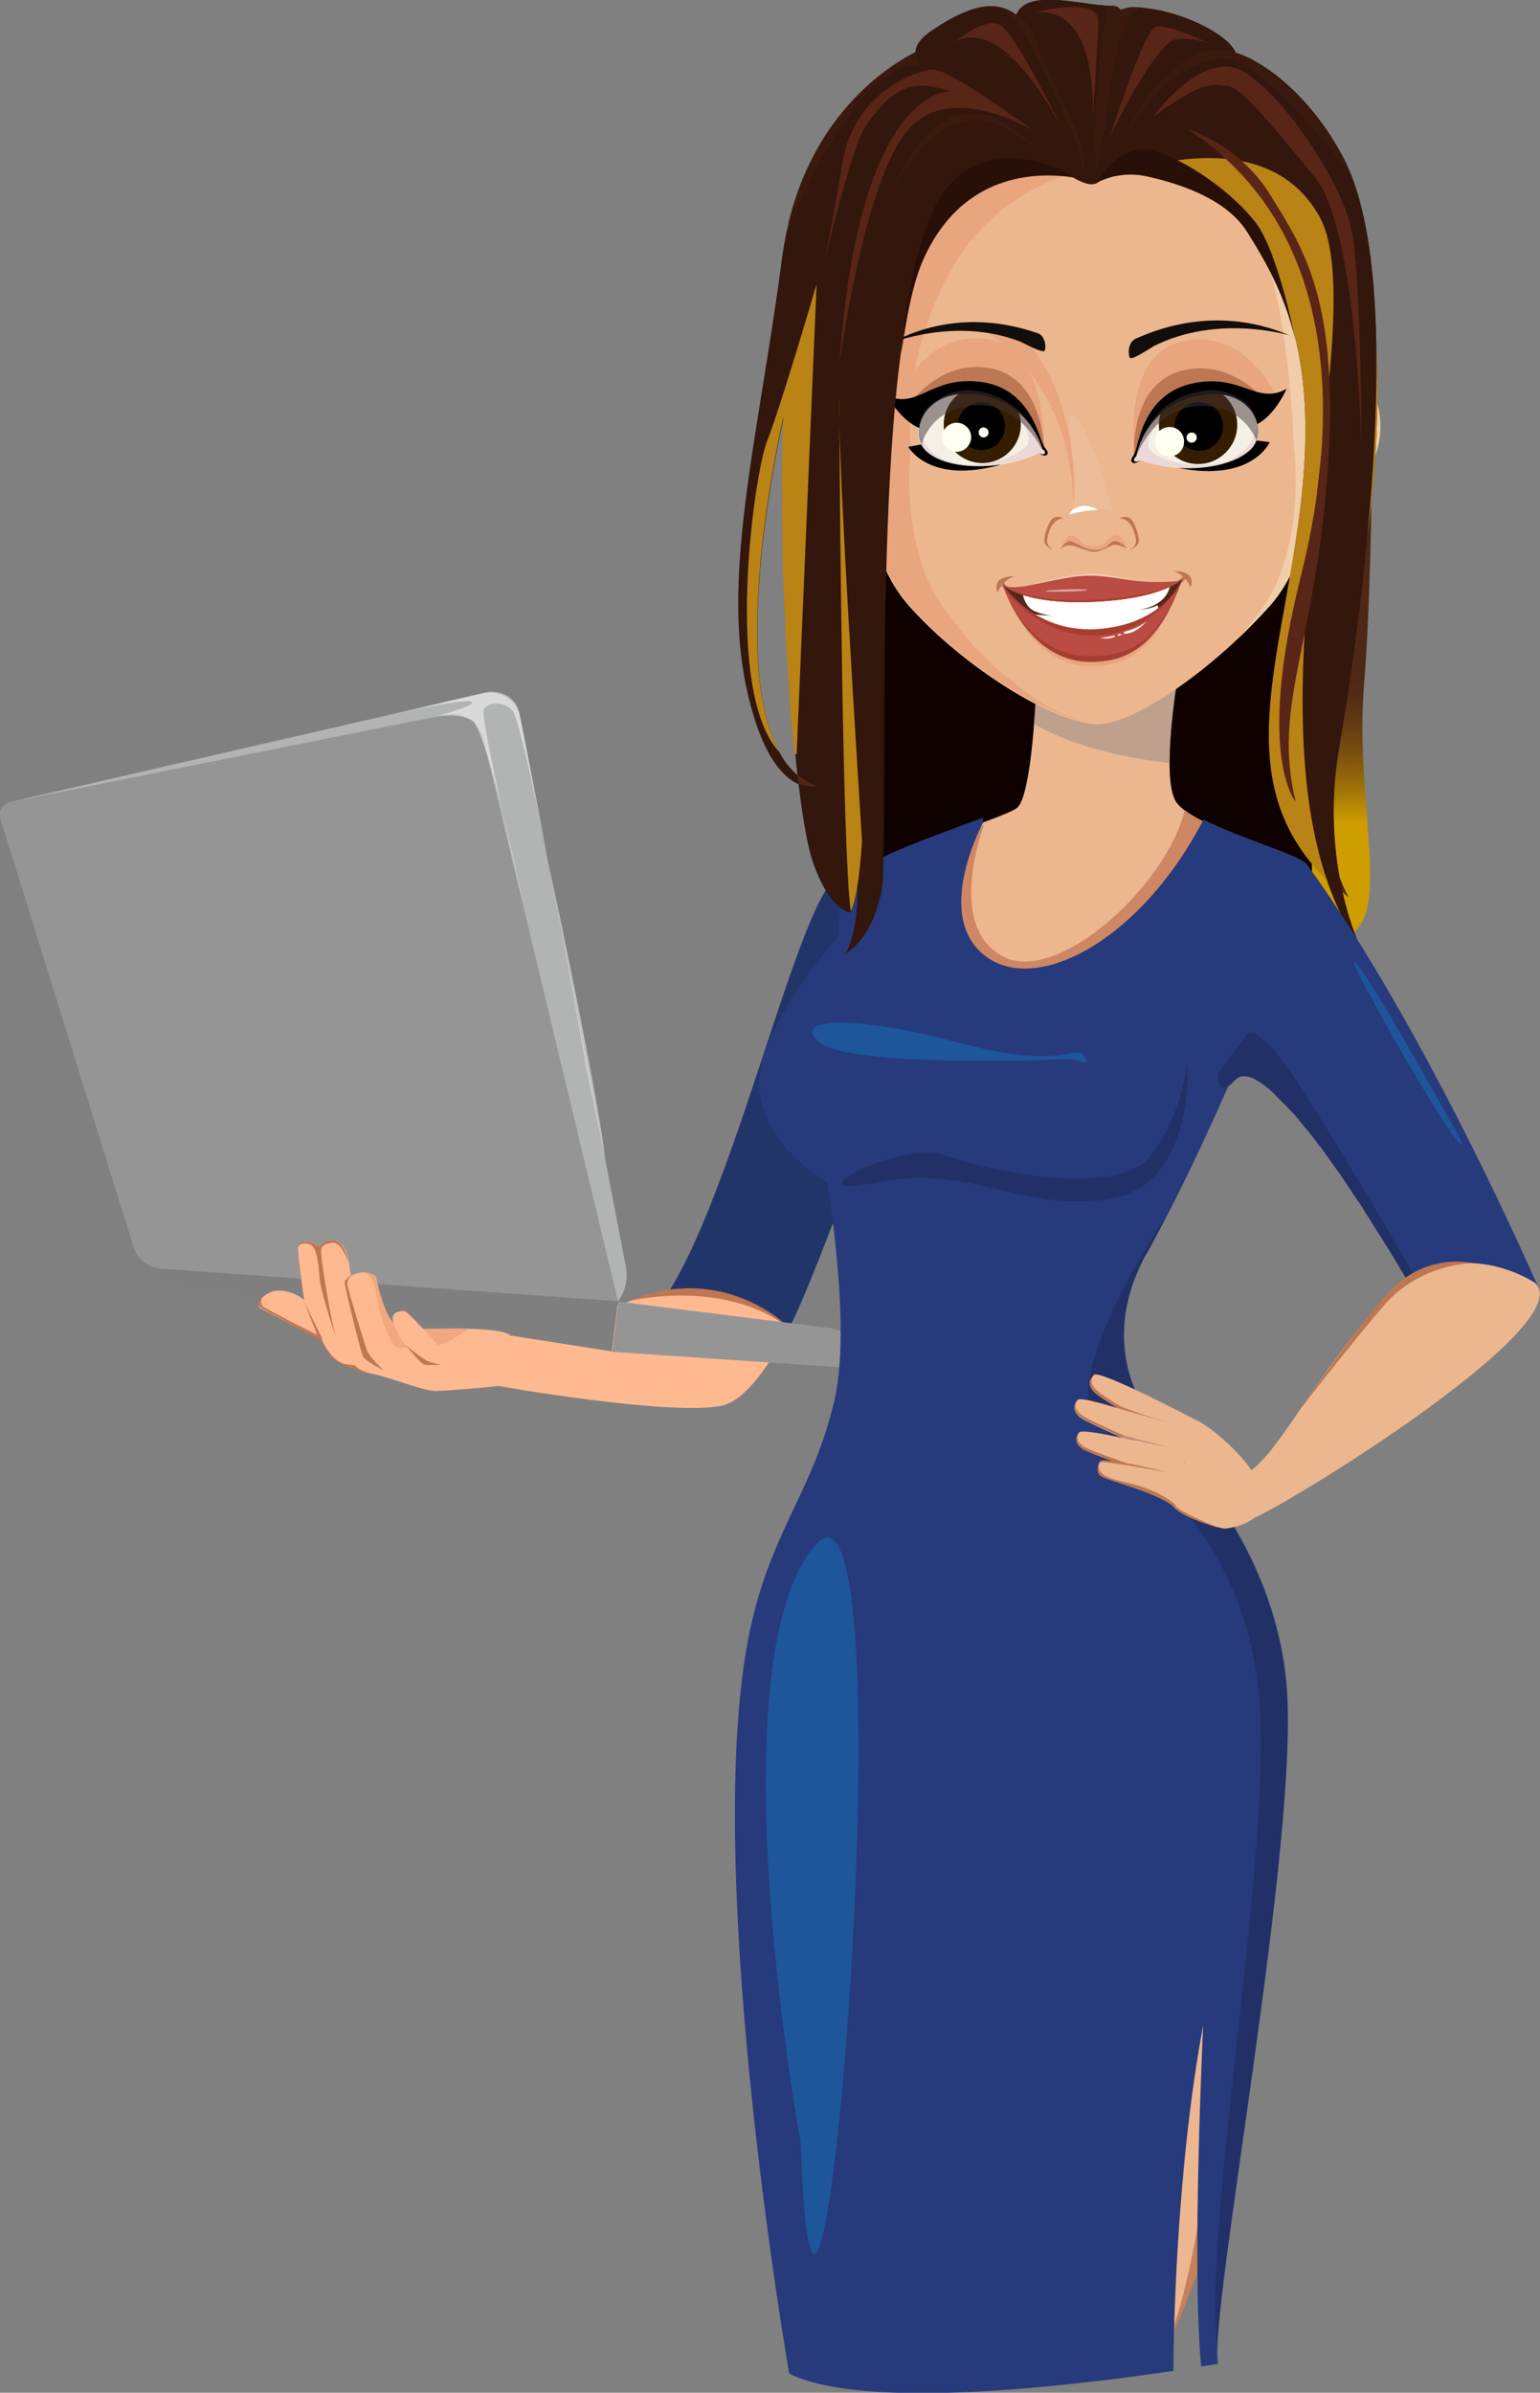 <?xml version="1.0" encoding="UTF-8"?> <!-- Generator: Adobe Illustrator 24.2.1, SVG Export Plug-In . SVG Version: 6.00 Build 0) --> <svg xmlns="http://www.w3.org/2000/svg" xmlns:xlink="http://www.w3.org/1999/xlink" version="1.1" id="Ñëîé_1" x="0px" y="0px" viewBox="0 0 393.2 610.5" style="enable-background:new 0 0 393.2 610.5;" xml:space="preserve"><rect x="0" y="0" width="393.2" height="610.5" fill="#808080" stroke="none"/> <style type="text/css"> .st0{fill:#22356B;} .st1{fill:#FFB991;} .st2{fill:#BF7752;} .st3{fill:#7F7F7F;} .st4{fill:#959595;} .st5{fill:#B2B3B3;} .st6{opacity:0.5;fill:#FFFFFF;} .st7{fill:#F3A77E;} .st8{fill:#D48761;} .st9{fill:#F1F1F1;} .st10{fill:#0E0100;} .st11{fill:#E9A57E;} .st12{fill:#CE8763;} .st13{fill:#ECB78F;} .st14{fill:#C7805B;} .st15{opacity:0.5;fill:#918A8A;} .st16{fill:#F1CEAB;} .st17{fill:#BD7752;} .st18{fill:#54271D;} .st19{fill:#FFFFFF;} .st20{opacity:0.5;fill:#F0E2DB;} .st21{fill:#BA4C43;} .st22{fill:#C36E4A;} .st23{fill:#A63E30;} .st24{opacity:0.14;fill:#F0E2DB;} .st25{fill:#F5F0E5;} .st26{fill:#E9D9D9;} .st27{fill:#361D00;} .st28{opacity:0.5;fill:#423436;} .st29{fill:#FFFFF1;} .st30{fill:#120E0C;} .st31{fill:#33110F;} .st32{fill:#273A7C;} .st33{fill:#1D569A;} .st34{fill:#213067;} .st35{fill:url(#SVGID_1_);} .st36{fill:#4E2716;} .st37{fill:#33160C;} .st38{fill:#3A1A0F;} .st39{fill:#281009;} .st40{fill:#BA8315;} .st41{fill:#592517;} .st42{fill:#C18E7F;} </style> <g> <path class="st0" d="M171,329.2c18-29.2,34.1-104.9,43.9-105.8c23-2.1,5.9,66.9,5.9,66.9s-13.6,37.6-19.3,48.6h-0.7 C192.9,330.3,177.1,328.1,171,329.2z"></path> <g> <path class="st1" d="M184.5,358.6c-12.8,2.9-57.4-5-57.4-5l3.1-13c0,0,21.6-5,34.9-10.2l1.5-0.4l0.8,0.2c3.8-1.5,1.4,0.4,2.6-0.7 c0.1-0.1-0.1,0.1,0,0c6.1-1.2,20.8,1.1,31.4,9.3l0,0C196.6,348.2,190.4,357.2,184.5,358.6z"></path> <path class="st2" d="M201.5,338.8c0,0-16.4-17.1-41.1-6.8C160.4,332,184.5,325.9,201.5,338.8z"></path> <g> <g> <g> <path class="st3" d="M40.2,322.2l-0.1,0.8c-0.2,2,1.1,3.8,3.1,4.1l113,17.7l1.6-12.8L40.2,322.2z"></path> <path class="st4" d="M216.9,344.8l-0.5,4.2l-60.1-4.1l1.6-12.8l54.4,6.8C215.2,339.2,217.3,341.8,216.9,344.8z"></path> <path class="st5" d="M2.7,204.6l120.6-27.7c4.4-1,8.7,1.8,9.5,6.2l27,140.1c0.6,3.1-0.1,6.3-2,8.8l0,0L2.7,204.6z"></path> <path class="st4" d="M41.1,323.7l116.7,8.3l-34.5-143.8c-1-4.1-5.1-6.7-9.2-5.9L2.7,204.6c-2,0.4-3.2,2.4-2.6,4.3l34,109.3 C35.1,321.3,37.9,323.5,41.1,323.7z"></path> <path class="st6" d="M139.9,219.8c-0.1-0.3,6.7,34.6,9.6,51.4c0,0.3,5.1,24.8,5,24.5C153.3,283,142.7,232.2,139.9,219.8z"></path> <path class="st6" d="M108.8,183.5c0,0,14-3.7,11.5-4.5c-2.4-0.8-20.4,3.3-20.4,3.3l24.4-5.7c0,0,7-1.1,8.4,5.7 c1.4,6.7,8.4,43.2,8.4,43.2s-8-42.1-10.4-44.4c-2.4-2.3-6.2-1.9-7.2,0c-1,1.9,10.2,50,10.2,50s-9.2-45-13.2-47.3 C115.6,181.1,108.8,183.5,108.8,183.5z"></path> </g> <path class="st1" d="M83.7,342.8c0,0-14.3-7.4-17.6-9.2c0,0-0.5-1.4,1.3-2.9c1.8-1.5,4.3-2,7.9-0.5c3.6,1.5,6.9,6.7,6.9,6.7 L83.7,342.8z"></path> <path class="st1" d="M130.2,340.5c-6.3-2.9-25.2-0.3-28.7-2.1c-3.6-1.9-5.5-12.7-5.5-12.7c-3.2-2.3-6.4-0.1-6.4-0.1 s-0.6-5-1.3-6.5c-2.3-5-6.8-1.1-6.8-1.1c-0.8-0.9-5.7-2.6-5.4,1c0.3,3.6,1.5,12.6,1.9,14.7c0.4,2.1,5.1,11.1,7.4,13 c2.3,1.9,5.5,2.5,5.5,2.5c0.6,1,4.1,1.3,4.1,1.3c6.5,1.5,13.2,4.5,16.5,4.4c2.9-0.1,10.9-0.7,15.8-1.3 C128.3,350.9,129.6,346.7,130.2,340.5z"></path> <path class="st7" d="M95.2,325.2c-0.7-0.3-1.4-0.5-2-0.5c0.2,0.1,2.4,1.1,2.8,5.1c0.4,4.3,3.5,13.6,5.4,13.9 c1.9,0.3,9.6,0.5,13.9-1.8c0.9-0.5,3-2.1,4.7-2.9c-7.6-0.2-16.3,0.5-18.5-0.6c-3.6-1.9-5.5-12.7-5.5-12.7 C95.8,325.5,95.5,325.4,95.2,325.2C95.3,325.3,95.2,325.3,95.2,325.2z"></path> <path class="st1" d="M103.3,334.5c0,0-4.3-0.3-2.7,3.3c1.6,3.6,2.6,5.6,4.1,6.4c1.5,0.7,8.6,0.8,8.6,0.8 S105.1,335.4,103.3,334.5z"></path> <path class="st2" d="M103.7,343.3c0,0,3.7,4.7,4.7,4.9c1,0.2,4.4,0,4.4,0s-3.1-0.4-4.5-1.4C106.9,345.9,103.7,343.3,103.7,343.3 z"></path> <path class="st2" d="M90.2,325.2c0,0-1.8,0.9-1.5,2.7c0.3,1.7,4.5,15.4,5.1,16.9c0.6,1.5,4.1,4.8,4.1,4.8s-4.5-2.2-5.2-3.5 c-0.7-1.3-4.7-17.9-4.7-18.9C88,326.2,90.2,325.2,90.2,325.2z"></path> <g> <path class="st8" d="M75.9,318.8c0,0.1,0,0.1,0,0.2c0.2,2.7,1,8.9,1.6,12.5C77.6,331.6,76,319.9,75.9,318.8z"></path> <path class="st8" d="M85.9,341.7c0.2,0.6,0.4,1.2,0.5,1.6C86.4,343.3,86.2,342.6,85.9,341.7z"></path> <path class="st8" d="M96.6,350.9c0.1,0,0.1,0,0.2,0c0,0,0,0,0,0S96.7,350.9,96.6,350.9z"></path> <path class="st2" d="M91.6,349.2c-1.5-1-0.1-0.8-3.1-1.1c-3-0.3-5.7-4.5-6.2-6.2c-0.1-0.2-0.1-0.4-0.2-0.5 c-0.1,0.2-0.2,0.4-0.3,0.6c1.2,2.1,2.5,3.9,3.4,4.7c2.3,1.9,5.5,2.5,5.5,2.5c0.6,0.9,3.4,1.2,4,1.3 C93.6,350.1,92.3,349.7,91.6,349.2z"></path> <path class="st2" d="M81.4,318c-0.7-0.8-4.8-2.3-5.4,0.2c0.3-0.7,1.5-1.3,3.1-0.7c1.8,0.6,2.2,4.8,2.5,8.7 c0.3,3.1,3.1,11.9,4.3,15.5c-1.7-5.9-3.9-20.5-3.9-21.8c0-1.5-0.2-2.2,2.5-2.8c2.8-0.6,4.4,5,4.4,5c0,0,0,0,0-0.1 c-0.2-1.2-0.5-2.3-0.8-2.9C85.9,314,81.4,318,81.4,318z"></path> </g> <path class="st2" d="M66.9,331.2c0,0-0.6,1.3,0.2,2.1c0.9,0.8,13.9,7.3,13.9,7.3l-3.4-8.6l4.6,9.4l-0.3,0.6 c0,0-15.7-8.4-15.7-8.6C66,333.3,65.9,332.1,66.9,331.2z"></path> </g> </g> <polygon class="st9" points="167.2,329.1 167.2,329.1 167.2,329.1 "></polygon> </g> <g> <g> <path class="st10" d="M221.6,239c0,0-18.7-117.7,7.9-133c26.6-15.3,107.6,1.1,110.1,21.2c2.5,20.1-10.8,63.4,0.8,112.4 C352.1,288.5,221.6,239,221.6,239z"></path> <g> <g> <path class="st11" d="M223.8,101.9c0,0-1.7-14.3-12.8-9c-11.1,5.2-9.9,28.7,5.4,32.7C230.2,129.1,223.8,101.9,223.8,101.9z"></path> <path class="st12" d="M210.9,96.2c2.8-3,9.7-1.2,10,9.9c0.3,11.1-7.2,14.3-9.1,12.5c-1.8-1.8,1.2-11.2,3.7-11.2 c2.5,0,0.8-12.9-5.5-5.8C204.7,107.5,207.8,99.6,210.9,96.2z"></path> </g> <path class="st13" d="M283.8,385.5c0,0-2.1,0.7-5.3,2.7c-12.1,7.4-40.5,32.5-37.5,104.5c3.8,91.3,34.4,115.4,48.6,112.6 c14.3-2.8,40.7-87.9,32.2-164.9C313.3,363.4,283.8,385.5,283.8,385.5z"></path> <path class="st14" d="M278.4,607.4c-19.7-10.4-24.3-59.1-24.3-59.1s-6.7-47.2-10.1-21.3C251,579.5,265.7,600.8,278.4,607.4z"></path> <path class="st14" d="M318,529.5c-3.9,0.2-8,6.5-8,6.5s-4.1,47.3-13.3,64.7C304.2,587.6,312.6,561,318,529.5z"></path> <path class="st13" d="M264.4,178.9c0,0-1.1,24.2-4.7,27.2c-3.6,3-40.2,13.3-42.6,19.2c-2.4,5.8-1,14.5-1,14.5 s-24.7,27.3-21.1,40.8c3.6,13.5,16.6,21.2,16.6,21.2s7.5,38.2,2.9,49c0,0,9.4,14.7,71.5,4.5c0,0-6.3-16.7,7.5-38.2 c13.8-21.5,42-93.8,38.5-97c-3.5-3.2-28.2-9.3-31.9-15.8c-3.6-6.5,0.5-30.9,0.5-30.9L264.4,178.9z"></path> <path class="st12" d="M302.5,206.7c-4.8,19.5-32.5,44.5-46.3,37.4c-15-7.7-4.9-33.7-4.9-33.7l-12.1,7.8c0,0-10.5,27.8-10.7,29.3 c-0.2,1.5,10.1,16.5,10.7,16.1c0.6-0.4,44.4-9.8,46.7-12.8c1.8-2.3,22.9-26,32.3-36.7C312.3,212,306,209.4,302.5,206.7z"></path> <path class="st15" d="M298.6,194.7c0-9.4,2-21.4,2-21.4l-36.2,5.6c0,0-0.1,2.4-0.4,5.8C271,188.8,281.8,192.7,298.6,194.7z"></path> <path class="st13" d="M334.4,112.7c0,0-1.6-44-12.8-56.6c-9.7-10.8-36.4-15-43.5-13.1c-7.1-1.9-34.1-3.9-43.8,6.9 c-11.3,12.6-12.5,62.7-12.5,62.7s-3.9,25.9,10.2,41.9c14.1,15.9,37.5,30.3,48.2,30.3c9.6,0,30-14.4,44.1-30.3 C338.3,138.6,334.4,112.7,334.4,112.7z"></path> <path class="st16" d="M334.4,112.7c0,0-1.6-44-12.8-56.6c-3-3.4-7.7-5.1-13-5.8c4.4,1.9,8.2,4.4,10.6,7.4 c9.8,12.6,11.2,56.6,11.2,56.6s3.4,26-8.9,42c-1.7,2.3-3.5,4.5-5.4,6.6c2.8-2.7,5.5-5.5,8.1-8.3 C338.3,138.6,334.4,112.7,334.4,112.7z"></path> <path class="st11" d="M264.2,178.2c-0.2-0.2-0.5-0.3-0.7-0.5c0,0-0.1-0.1-0.1-0.1c-0.2-0.1-0.4-0.3-0.6-0.4c0,0-0.1-0.1-0.1-0.1 c-0.2-0.1-0.4-0.3-0.6-0.4c0,0-0.1-0.1-0.1-0.1c-0.2-0.1-0.4-0.3-0.6-0.5c0,0-0.1,0-0.1-0.1c-0.7-0.5-1.5-1.1-2.2-1.7 c0,0-0.1,0-0.1-0.1c-0.2-0.2-0.4-0.3-0.6-0.5c-0.1,0-0.1-0.1-0.2-0.1c-0.2-0.2-0.4-0.3-0.6-0.5c-0.1,0-0.1-0.1-0.2-0.1 c-0.2-0.2-0.4-0.3-0.6-0.5c-0.1,0-0.1-0.1-0.2-0.1c-0.2-0.2-0.4-0.3-0.6-0.5c0,0-0.1-0.1-0.1-0.1c-0.5-0.4-1-0.8-1.5-1.3 c0,0,0,0-0.1,0c-0.2-0.2-0.4-0.4-0.6-0.6c-0.1-0.1-0.1-0.1-0.2-0.2c-0.2-0.2-0.4-0.3-0.5-0.5c-0.1-0.1-0.1-0.1-0.2-0.2 c-0.2-0.2-0.3-0.3-0.5-0.5c-0.1-0.1-0.1-0.1-0.2-0.2c-0.2-0.2-0.3-0.3-0.5-0.5c-0.1-0.1-0.1-0.1-0.2-0.2 c-0.2-0.2-0.4-0.4-0.6-0.6c0,0-0.1-0.1-0.1-0.1c-0.5-0.5-0.9-0.9-1.4-1.4c-0.1-0.1-0.1-0.1-0.2-0.2c-0.2-0.2-0.3-0.3-0.5-0.5 c-0.1-0.1-0.1-0.2-0.2-0.2c-0.1-0.2-0.3-0.3-0.4-0.5c-0.1-0.1-0.2-0.2-0.2-0.3c-0.1-0.2-0.3-0.3-0.4-0.5 c-0.1-0.1-0.2-0.2-0.2-0.3c-0.1-0.2-0.3-0.3-0.4-0.5c-0.1-0.1-0.1-0.2-0.2-0.2c-0.2-0.2-0.4-0.4-0.5-0.6c0,0-0.1-0.1-0.1-0.1 c-0.2-0.2-0.4-0.5-0.6-0.7c-0.1-0.1-0.1-0.1-0.2-0.2c-0.2-0.2-0.3-0.4-0.5-0.6c-0.1-0.1-0.1-0.2-0.2-0.3 c-0.1-0.2-0.3-0.3-0.4-0.5c-0.1-0.1-0.2-0.2-0.2-0.3c-0.1-0.2-0.3-0.3-0.4-0.5c-0.1-0.1-0.2-0.2-0.2-0.3 c-0.1-0.2-0.3-0.3-0.4-0.5c-0.1-0.1-0.2-0.2-0.2-0.3c-0.1-0.2-0.3-0.3-0.4-0.5c-0.1-0.1-0.1-0.2-0.2-0.2 c-0.2-0.3-0.4-0.5-0.6-0.8c-12.3-16-8.9-42-8.9-42s-3.2-22.2,11.1-46.4c11.5-19.6,32.4-24.6,36.5-24.6c-3.5-0.4-11.8-9.5-21.7-5 c-8.7-1.9-20.2,3.7-25,9.1c-11.3,12.6-11.6,65.3-11.6,65.3s-3.9,25.9,10.2,41.9c14.1,15.9,37.5,30.3,48.2,30.3 c0.2,0,0.4,0,0.7,0C275.9,184.6,270.1,182.1,264.2,178.2z"></path> <g> <path class="st11" d="M300.1,148.6c0,0,1.5-1,1.7-1.7c0.2-0.6,0.7-0.8,1.2,0c0.5,0.8-2.3,2.9-2.3,2.9L300.1,148.6z"></path> <path class="st17" d="M301.3,148c0,0,0.5-0.4,0.6-0.8c0.1-0.4,0.5-0.5,0.8,0c0.3,0.5-1.6,2-1.6,2L301.3,148z"></path> <path class="st11" d="M258.2,150.2c0,0-1.5-1-1.7-1.7c-0.2-0.6-0.7-0.8-1.2,0c-0.5,0.8,2.3,2.9,2.3,2.9L258.2,150.2z"></path> <path class="st17" d="M257.1,149.7c0,0-0.5-0.4-0.6-0.8c-0.1-0.4-0.5-0.5-0.8,0c-0.3,0.5,1.6,2,1.6,2L257.1,149.7z"></path> <path class="st18" d="M256,149.1c0,0,2.9,4,5.1,7c2.2,3.1,12.7,5.2,14.6,5.2c1.8,0.1,20.3-4.2,23-7.7c2.6-3.6,3.2-5.9,3.2-5.9 s-8,4.3-18.6,5C263.2,154,256,149.1,256,149.1z"></path> <path class="st19" d="M261.2,151.8c0,0,0.5,3.2,3.1,4.2c2.6,1.1,4.9,1.1,4.9,1.1s-4-0.1-5.1-0.4c0,0-0.3,0.7,0,1.4 c0.3,0.7,6.2,3.7,14.9,3.4c8.7-0.3,13.9-2.1,16.7-5.6c0,0,0.2-1.6-0.3-1.4c-0.5,0.2-1.7,0.9-4.8,1.1c0,0,6.7-0.5,8.1-5.9 C298.7,149.7,281.4,153.4,261.2,151.8z"></path> <path class="st20" d="M256,149.1c0,0,4.4,5.1,22.3,4.5c18.7-0.7,23.5-5.8,23.5-5.8s0.4,0.7-6.6,0.7c-7,0-10.7-2.3-17.2-2.1 C270.4,146.5,258.6,151.5,256,149.1z"></path> <path class="st21" d="M256,149.1c0,0,4.4,5.1,22.3,4.5c18.7-0.7,23.5-5.8,23.5-5.8s0.4,0.7-6.6,0.7c-7,0-11.2-1.7-17.6-1.6 C269.9,147,258.6,151.5,256,149.1z"></path> <g> <polygon class="st22" points="301.9,147.7 301.9,147.7 301.9,147.7 "></polygon> <path class="st23" d="M278.3,153.1c-12.2,0.4-18.4-1.6-21.2-3.1c2.2,1.4,8.1,4,21.2,3.6c13.7-0.5,19.9-3.4,22.3-4.9 C297.7,150.2,291.2,152.6,278.3,153.1z"></path> <path class="st22" d="M256.1,149.1C256,149.1,256,149.1,256.1,149.1C256,149.1,256,149.1,256.1,149.1 C256,149.1,256,149.1,256.1,149.1z"></path> </g> <path class="st11" d="M256,149.1c0,0,5.9,20.9,22.5,20.9c9.8,0,17.5-4.7,23.4-22.3c0,0-4.3,11.7-20.6,13.4 C264.4,163,256,149.1,256,149.1z"></path> <path class="st23" d="M256,149.1c0,0,5.9,19.8,22.5,19.8c9.8,0,17.5-4.5,23.4-21.2c0,0-4.3,11.1-20.6,12.8 C264.4,162.2,256,149.1,256,149.1z"></path> <path class="st21" d="M256.2,149.6c0,0,5.6,17.8,22.2,17.8c9.8,0,17.3-3.4,23.1-19c0,0-3.9,10.4-20.2,12 C264.4,162.1,256.2,149.6,256.2,149.6z"></path> <g> <path class="st22" d="M301.9,147.8C301.9,147.7,301.9,147.7,301.9,147.8C301.9,147.7,301.9,147.7,301.9,147.8z"></path> <path class="st23" d="M280.8,162.1c11.9-0.9,18.7-9.7,20.3-12.5c0.3-0.6,0.5-1.2,0.8-1.8c-0.3,0.7-4.8,11.1-20.6,12.7 c-16.9,1.7-25.3-11.4-25.3-11.4s0.1,0.4,0.4,1.1C257.8,152.2,266.8,163.2,280.8,162.1z"></path> </g> <path class="st6" d="M266.9,150.8c0-0.3,9.9-0.7,10.7-0.3C278.4,150.9,266.9,151.2,266.9,150.8z"></path> </g> <g> <path class="st17" d="M288.3,140.3c0,0,2.1-0.7,1.7-2.9c-0.4-2.2-1.6-5.2-4.2-5.1c0,0,1.3-0.9,2.7-0.1c1.3,0.8,2.6,5.3,2.2,6.3 C290.2,139.4,289.4,140.1,288.3,140.3z"></path> <path class="st17" d="M269.1,140.3c0,0-2.1-0.7-1.7-2.9c0.4-2.2,1.6-5.2,4.2-5.1c0,0-1.3-0.9-2.7-0.1c-1.3,0.8-2.6,5.3-2.2,6.3 C267.2,139.4,268,140.1,269.1,140.3z"></path> <path class="st11" d="M287.6,139.9c0,0-0.8-3.6-2.8-3.3c-2,0.3-2.2,2.8-5.5,2.8c-3.2,0-3.9-2.5-5.5-2.8 c-1.6-0.3-3.1,3.5-3.1,3.5s1.8-1.9,3.3-1.3c1.5,0.7,3.9,2.2,6.2,1.9c2.2-0.3,2.8-2.4,4.3-2C286.2,139,287.6,139.9,287.6,139.9z "></path> <path class="st17" d="M270.8,140.1c0,0,1.2-2.4,2.8-1.9c1.6,0.5,3.8,2.4,6.6,2.1c2.8-0.3,3.3-2.5,4.7-2.2 c1.4,0.2,2.7,1.7,2.7,1.8c0,0-2.3-1.1-3.2-0.9c-0.9,0.2-3.3,1.7-4.8,1.8c-1.5,0-4.3-1.1-5-1.4 C273.9,139.2,272.2,138.7,270.8,140.1z"></path> <path class="st24" d="M272.9,131.3c0,0,3-2.4,11.2-0.9c0,0-2.3-8-4.2-13.8c-1.8-5.6-8.6-18.4-6.4-3.3 C274.9,122.5,274.9,129.5,272.9,131.3z"></path> <path class="st11" d="M274,129.5c0,0,3.2-28.1-14.7-45.8l-9.6-0.4C249.7,83.3,274,95.7,274,129.5z"></path> </g> <g> <g> <path class="st11" d="M289.6,116.3c-0.1-2.3-2.9-26.3,12.7-29.3c16.4-3.2,24,14.8,24,14.8L289.6,116.3z"></path> <path class="st17" d="M289.6,116.3c-0.1-1.6-0.8-18.3,12.1-21.7c12.9-3.4,21.8,8.1,21.8,8.1L289.6,116.3z"></path> <path class="st25" d="M290.1,116.5c0,0,2.3-14.7,17.3-16.8c11.9-1.6,16.7,9.9,12,14.8c-4.7,5-17.7,6.7-28.3,2.9 c0,0-1,0.6-1.5,0.3C289.5,117.5,289.5,116.8,290.1,116.5z"></path> <path class="st26" d="M321.1,108.3c-2.8,15.4-25.6,10.2-27.6,6.2c-2-4.1,6.5-11.6,6.5-11.6s-0.6,0.1-1.5,0.2 c-7.1,5-8.4,13.4-8.4,13.4c-0.6,0.3-0.6,1-0.4,1.2c0.4,0.3,1.5-0.3,1.5-0.3c10.6,3.8,23.6,2.1,28.3-2.9 C321,112.9,321.5,110.6,321.1,108.3z"></path> <path class="st27" d="M315.9,108.4c0,5.5-4.5,10-10,10c-5.5,0-10-4.5-10-10c0-5.5,4.5-10,10-10 C311.4,98.4,315.9,102.9,315.9,108.4z"></path> <path d="M312.3,108.8c0,3.4-2.8,6.2-6.2,6.2c-3.4,0-6.2-2.8-6.2-6.2c0-3.4,2.8-6.2,6.2-6.2 C309.6,102.6,312.3,105.4,312.3,108.8z"></path> <path d="M320.8,112.4c-0.3,0.8-0.7,1.5-1.3,2.1c-3.3,3.5-10.8,5.4-18.6,4.9c18.9,3.7,23.3-6.6,23.3-6.6L320.8,112.4z"></path> <path d="M304.6,97.8c-11.4,2.4-13.5,13-14.5,16.7c-0.6,2.2-1.7,2.6-1.1,3.4c0.6,0.8,2.2-0.5,2.2-0.5s-1,0.6-1.5,0.3 c-0.2-0.2-0.3-0.8,0.4-1.2c0,0,2.2-13.7,17.3-15.8c7.9-1.1,12.6,3.1,13.6,7.5c4.6-2.3,7.5-9,7.5-9 C320.9,103.5,316.9,95.2,304.6,97.8z"></path> <path class="st28" d="M306.2,103.6c11.3-0.4,14.4,8.4,14.6,8.8c1-2.8,0.3-6.3-2-9c-2.7-2.4-6.5-4.2-10.6-3.8 c-0.2,0-0.5,0-0.8,0.1c-0.9,0.1-1.8,0.3-2.7,0.5c-4.2,1.1-7.3,3.3-9.4,5.7c-0.4,0.5-0.8,1-1.2,1.5c-0.7,1-1.3,2-1.8,2.9 c-1,1.9-1.6,3.7-1.9,4.8c-0.1,0.4-0.2,0.8-0.2,1c0,0.2-0.1,0.4-0.1,0.4S294.6,104,306.2,103.6z"></path> <g> <path class="st29" d="M305.5,111.3c0.2,0.7-0.2,1.4-0.9,1.6c-0.7,0.2-1.4-0.2-1.6-0.9c-0.2-0.7,0.2-1.4,0.9-1.6 C304.6,110.2,305.4,110.6,305.5,111.3z"></path> <path class="st29" d="M302.2,111.7c0.5,2-0.6,4.1-2.6,4.6c-2,0.5-4.1-0.6-4.6-2.6c-0.5-2,0.6-4.1,2.6-4.6 C299.6,108.5,301.7,109.7,302.2,111.7z"></path> </g> </g> <g> <path class="st11" d="M266.6,114.5c-0.1-2.3,0.5-26.5-15.3-28.1c-16.6-1.7-22.5,16.8-22.5,16.8L266.6,114.5z"></path> <path class="st17" d="M266.6,114.5c-0.1-1.6-0.8-18.3-14-20.6c-13.2-2.2-21,10-21,10L266.6,114.5z"></path> <path class="st25" d="M266.1,114.7c0,0-3.6-14.5-18.8-15.2c-12-0.6-15.8,11.3-10.7,15.9c5.1,4.5,18.2,5.1,28.4,0.3 c0,0,1.1,0.5,1.5,0.2C266.8,115.7,266.8,115,266.1,114.7z"></path> <path class="st26" d="M234.5,109.4c4.2,15.1,26.4,7.9,28,3.7c1.6-4.3-7.5-11-7.5-11s0.6,0,1.5,0c7.5,4.4,9.6,12.6,9.6,12.6 c0.7,0.3,0.7,0.9,0.5,1.1c-0.4,0.4-1.5-0.2-1.5-0.2c-10.2,4.8-23.3,4.2-28.4-0.3C235.1,113.9,234.4,111.7,234.5,109.4z"></path> <path class="st27" d="M241,109.2c0.5,5.4,5.3,9.4,10.7,8.9c5.4-0.5,9.4-5.3,8.9-10.7c-0.5-5.4-5.3-9.4-10.7-8.9 C244.5,99,240.5,103.8,241,109.2z"></path> <path d="M244.5,109.3c0.3,3.4,3.3,5.8,6.6,5.5c3.4-0.3,5.8-3.3,5.5-6.6c-0.3-3.4-3.3-5.8-6.6-5.5 C246.7,103,244.2,105.9,244.5,109.3z"></path> <path d="M235.2,113.4c0.4,0.7,0.9,1.4,1.5,1.9c3.6,3.2,11.2,4.4,19,3.2c-18.5,5.3-23.8-4.5-23.8-4.5L235.2,113.4z"></path> <path d="M250.1,97.4c11.6,1.3,14.6,11.7,15.9,15.3c0.8,2.1,1.9,2.4,1.4,3.2c-0.5,0.9-2.2-0.3-2.2-0.3s1.1,0.5,1.5,0.2 c0.2-0.2,0.2-0.9-0.5-1.1c0,0-3.4-13.5-18.6-14.2c-7.9-0.4-12.3,4.2-12.9,8.7c-4.7-1.9-8.3-8.3-8.3-8.3 C234.4,104.6,237.5,96,250.1,97.4z"></path> <path class="st28" d="M249,103.4c-11.3,0.6-13.6,9.6-13.7,10.1c-1.3-2.6-0.9-6.2,1.1-9.1c2.5-2.6,6.1-4.7,10.2-4.8 c0.3,0,0.5,0,0.8,0c0.9,0,1.9,0.1,2.7,0.3c4.3,0.7,7.5,2.6,9.9,4.8c0.5,0.4,0.9,0.9,1.3,1.4c0.8,0.9,1.5,1.9,2.1,2.8 c1.2,1.8,1.9,3.5,2.3,4.6c0.2,0.4,0.3,0.8,0.3,1c0.1,0.2,0.1,0.4,0.1,0.4S260.6,102.7,249,103.4z"></path> <g> <path class="st29" d="M249.9,110.1c-0.1,0.7,0.3,1.3,1,1.5c0.7,0.1,1.3-0.3,1.5-1c0.1-0.7-0.3-1.3-1-1.5 C250.7,108.9,250,109.4,249.9,110.1z"></path> <path class="st29" d="M240.6,110.9c-0.4,2,1,3.9,3,4.3c2,0.4,3.9-1,4.3-3c0.4-2-1-3.9-3-4.3 C242.9,107.6,241,108.9,240.6,110.9z"></path> </g> </g> </g> <path class="st30" d="M294.6,88.3c-0.7,0.4-5.6,3.7-6.1,3c-0.5-0.7-0.6-4,1.5-4.9c2.1-0.8,19.1-9.5,39.3-0.8 C329.3,85.6,311.2,80,294.6,88.3z"></path> <path class="st30" d="M260.6,87.2c0.7,0.3,5.6,3,6.1,2.3c0.5-0.7,0.2-3.9-1.8-4.5c-2.1-0.6-19.1-7.4-37.6,2.6 C227.3,87.6,244,80.7,260.6,87.2z"></path> <path class="st17" d="M304,149.8c0,0-1.3-3.2-4.4-4.1c0,0,2.9-0.1,4.1,1.2C304.8,148.2,304,149.8,304,149.8z"></path> <path class="st17" d="M254.7,151.1c0,0,1.3-3.2,4.4-4.1c0,0-2.9-0.1-4.1,1.2C253.9,149.5,254.7,151.1,254.7,151.1z"></path> <path class="st19" d="M284.5,162.2c-1.2,0.2-2.4,0.5-3.7,0.5c0,0,0,0,0,0c1.3,0.3,2.6,0.3,3.8-0.2 C284.8,162.4,284.7,162.1,284.5,162.2z"></path> <path class="st19" d="M292.8,158.5c-0.8,0.6-1.6,1.2-2.6,1.6c-1,0.5-2.1,0.8-3.1,1.1c-0.3,0.1-0.2,0.5,0.1,0.5 C289.5,161.6,291.3,160.1,292.8,158.5C292.9,158.5,292.9,158.5,292.8,158.5z"></path> <path class="st19" d="M286.4,161.9c-0.3-0.2-0.7-0.2-1,0c-0.1,0.1,0,0.3,0.1,0.3c0.3,0,0.5-0.2,0.8-0.2 C286.4,162.1,286.4,162,286.4,161.9z"></path> <path class="st19" d="M280.3,130.1c0,0-4.3,0.2-6.5,1C271.5,132,275.4,127,280.3,130.1z"></path> <g> <path class="st31" d="M327.7,65.9c-0.5,0.5-0.8,0.8-0.8,0.8S327.1,66.5,327.7,65.9z"></path> <path class="st31" d="M281.2,38.3c-0.3,0.6-0.4,0.9-0.4,0.9S280.9,38.9,281.2,38.3z"></path> </g> <path class="st16" d="M332.3,103.6c0,0,1.7-14.3,12.8-9c11.1,5.2,9.9,28.7-5.4,32.7C325.9,130.7,332.3,103.6,332.3,103.6z"></path> <path class="st13" d="M345.2,97.9c-2.8-3-9.7-1.2-10,9.9c-0.3,11.1,7.2,14.3,9.1,12.5c1.8-1.8-1.2-11.2-3.7-11.2 c-2.5,0-0.8-12.9,5.5-5.8C351.4,109.1,348.4,101.2,345.2,97.9z"></path> <path class="st32" d="M328.6,431.1c-1.8-25.8-15.4-48.1-30-63.2c-6.5-6.7-18.7-23.9-6.2-47.6c16.4-28,44.7-96.6,41.1-100 c-2.7-2.5-17.1-6.5-26.2-11.2c-15.7,30.2-41.3,44-54.6,35.6c-15.3-9.7-1.7-34.8-1.7-34.8c0-0.5,0-0.9,0-1.3 c-12.2,4.6-32.3,11.4-34.3,16.2C214.1,231,214,239,214,239s-21.7,24.5-20.1,39c1.6,15.1,17.2,23.5,17.2,23.5s6.4,36.2,2,55.5 c-5.1,22.4-15.3,32.5-20.9,55.8c-14.2,58.2,9.3,192.8,9.3,192.8c19.4,9.7,74.1,2.9,98.1-0.7c0-6,0.5-50.2,7.6-88.2 c0,0-3,62.3-0.5,87.1c2.7-0.4,4.3-0.7,4.3-0.7C308.5,591,331.4,471.9,328.6,431.1z"></path> <path class="st33" d="M204.4,546.6c0,0-22.1-120.6,3.4-152S208.6,667.2,204.4,546.6z"></path> <path class="st33" d="M270.9,270.3c0,0-53.5,2.2-61.5-4.3c-8-6.5,9-7.1,35.7,0.1c26.6,7.2,29.9,0,31.8,3.4 C278.8,272.9,275.3,269.5,270.9,270.3z"></path> <path class="st34" d="M303.2,271.2c0,0,2.2,31.1-19.9,34.7c-22.1,3.6-35.7-9.1-59.4-4.2c-23.7,4.9,5.8-10.9,17.3-6.9 c15,5.1,44.6,10.3,52.6,0.1C301.8,284.7,303.2,271.2,303.2,271.2z"></path> <path class="st34" d="M297.8,310.2L297.8,310.2c0-0.1-27.5,40.8-17.9,52.1c9.6,11.3,36.2,26.6,41.3,67.9 c4.6,37.5-14.1,136.1-10.4,167.9c1-25.4,20.4-129.3,17.7-166.8c-1.8-25.8-15.4-48-30-63.1c-6.5-6.7-18.7-23.9-6.2-47.6 C294,317.9,295.8,314.3,297.8,310.2z"></path> </g> <linearGradient id="SVGID_1_" gradientUnits="userSpaceOnUse" x1="342.75" y1="154.641" x2="343.356" y2="210.071"> <stop offset="0.291" style="stop-color:#4E2716"></stop> <stop offset="0.402" style="stop-color:#532B15"></stop> <stop offset="0.532" style="stop-color:#613913"></stop> <stop offset="0.67" style="stop-color:#784E0F"></stop> <stop offset="0.816" style="stop-color:#996C09"></stop> <stop offset="0.964" style="stop-color:#C39302"></stop> <stop offset="1" style="stop-color:#CE9D00"></stop> </linearGradient> <path class="st35" d="M350.4,69.9c0,0,0.7,70.9-2.1,104.3c-2.8,33.4,9.2,64.3-7.8,65.4C323.5,240.7,350.4,69.9,350.4,69.9z"></path> <path class="st36" d="M278.1,43c0,0,30.9,1,40.5,16.3c9.6,15.3,18.3,32.7,13.2,71.9c-5.3,41-18.3,72.6,12.6,97.8 c0,0-11.7-18.8-2.7-53.3c9.1-34.5,17-99.1,0-122.8c-17-23.8-54.9-33.4-63.4-26.6C269.7,33,278.1,43,278.1,43z"></path> <path class="st37" d="M275.4,31.3c0,0,0-29.4,14.2-29.4c14.2,0,35.1,12.5,22.1,16.4C298.6,22.2,278.2,25,275.4,31.3z"></path> <path class="st36" d="M347.4,241.8c0,0-10.6-21.4-5.5-50.9c6.3-36.8,17-118.1,1.7-149.4c-8.9-18.3-28-34-39.1-27.2 c-11,6.8-39.9,5.9-24.6,32.3c0,0,41.6-18.7,56.9,8.5C352.1,82.2,312.6,192.3,347.4,241.8z"></path> <path class="st37" d="M279.9,46.5c0,0-30.6-10.6-44.2,19.5c-13.6,30.1-8.5,152-10.6,161.3c-2.1,9.3-5.1,13.2-9.3,16.1 c0,0,6.8-10.2,0.4-35.7c-6.4-25.5-13.2-100.2-3.8-139.7S262.1,15.1,279.9,46.5z"></path> <path class="st36" d="M278.1,43c0,0-17.3-21.5-19-34.7c-1.7-13.2,16.1-6.8,25-6.8s-4.6,36-3.4,37.8C282,41,278.8,46.7,278.1,43z"></path> <path class="st36" d="M272.7,44.4c0,0,8.7,6.5,8.8-1.1c0.2-7.5-15.2-34.6-19.4-37.6s-8.5-8.5-24.2,2.1 C222.2,18.5,254.9,25.7,272.7,44.4z"></path> <path class="st37" d="M217.1,232.8c0,0-5.1,0-9.6-13c-4.5-13-9.1-71.3-7.4-113.2c0,0-19.8,84.3,8.5,94c0,0-11.9,4-18.1-25.5 c-6.2-29.4,3.4-65.1,9.1-108.7c5.7-43.6,37.9-54.6,37.9-54.6l36.8,28c0,0-47.5,1.7-52.1,28.9C217.7,95.8,225,218.6,217.1,232.8z"></path> <g> <path class="st38" d="M273.3,39l-7-5.3c2.4,2.4,3.5,4.3,2.9,4.7c-2,1.4-25.5-28.5-41.6,11c0,0,12.5-27.7,30.6-15.8 c4.6,3,8.4,5.2,11.2,6.6c2.2-0.2,3.8-0.3,4.5-0.4C273.7,39.5,273.5,39.3,273.3,39z"></path> <path class="st38" d="M236.3,16.8c5.7,1.1,11.3,3.5,16.2,6.4l-14.8-11.3c-0.6,0.1-1.2,0.2-1.9,0.4c-5.9,2.6-26.9,13.9-34.4,44.2 l-0.2,2.1C201.2,58.7,218.5,13.4,236.3,16.8z"></path> </g> <path class="st36" d="M203.6,197.6c0.1,0.8,0.2,1.6,0.3,2.3c2.8,1.2,4.7,0.6,4.7,0.6C206.7,199.9,205.1,198.9,203.6,197.6z"></path> <path class="st39" d="M244.3,45.3c-9.6,8.1-13,31.5-14.2,45.3c1.4-10.4,3.2-19,5.7-24.5c10.3-22.9,30.5-22.3,39.5-20.6 C269.7,42.3,255.3,35.9,244.3,45.3z"></path> <path class="st40" d="M278.1,43c0,0,30.9,1,40.5,16.3c9.6,15.3,18.3,32.7,13.2,71.9c-5.3,41-19.4,72.2,11.5,97.4 c0,0-10.6-18.4-1.6-52.9c9.1-34.5,17-99.1,0-122.8c-17-23.8-54.9-33.4-63.4-26.6C269.7,33,278.1,43,278.1,43z"></path> <path class="st37" d="M347.4,241.8c0,0-10.6-21.4-5.5-50.9c6.3-36.8,17-118.1,1.7-149.4c-8.9-18.3-28-34-39.1-27.2 c-11,6.8-39.9,5.9-24.6,32.3c0,0,41.6-18.7,56.9,8.5C352.1,82.2,312.6,192.3,347.4,241.8z"></path> <path class="st37" d="M278.1,43c0,0-17.3-21.5-19-34.7c-1.7-13.2,16.1-6.8,25-6.8s-4.6,36-3.4,37.8C282,41,278.8,46.7,278.1,43z"></path> <path class="st37" d="M272.7,44.4c0,0,8.7,6.5,8.8-1.1c0.2-7.5-15.2-34.6-19.4-37.6s-8.5-8.5-24.2,2.1 C222.2,18.5,254.9,25.7,272.7,44.4z"></path> <path class="st39" d="M280.7,46.2c4-1.7,8.4-2.1,12.6-1.1c9.2,2.1,20.2,6.1,25.2,14.2c4.8,7.6,9.4,15.8,12.1,26.9 c-1.8-9.1-5.6-23.4-9.7-29c-6-8.1-18.3-16.6-26.6-18.8c-8.4-2.2-14.3,8.2-14.3,8.2l0,0.1C280.2,46.6,280.5,46.5,280.7,46.2 C280.7,46.2,280.7,46.2,280.7,46.2z"></path> <path class="st41" d="M214.3,93c0,0,6.2-46.4,17.3-59.6c11-13.2,32.3,0,32.3,0s-21.7-16.1-25.9-15.7c-4.2,0.4-20,5.9-22.9,23.8 c-3,17.8-4.7,25.5-4.7,25.5s7.2-30,10.6-34.8c6.1-8.6,10.6-12.3,20.4-9.3C251.1,25.7,220.1,9.6,214.3,93z"></path> <g> <path class="st40" d="M214.3,101.4c-0.1,1.5,0,3.9,0,6.9C214.3,104,214.3,101.4,214.3,101.4z"></path> <path class="st40" d="M220.1,214.7c-1.7-27.1-5.3-84.5-5.8-106.4c0.2,24.6,0.8,107.7,2.9,124.2 C218.6,229.8,219.5,223.4,220.1,214.7z"></path> </g> <path class="st40" d="M198.8,191.7l0.1,0c-13.2-24.1,1.1-85.2,1.1-85.2c-1.1,27.4,0.4,61.8,2.9,85.9l0.5,0.1l5.1-120 c0,0-9.3,31.7-12.7,40.2C192.5,121.3,184.8,176,198.8,191.7z"></path> <path class="st41" d="M244,10.6c0,0,6.5-5.7,10.8-4.5c4.2,1.1,17.8,29.7,17.8,29.7S257.8,3.5,244,10.6z"></path> <path class="st41" d="M264.3,3.1c0,0,16.1-4.2,16.1,2.3c0,6.5-1.6,26.7-1.6,26.7S281.8,1.7,264.3,3.1z"></path> <path class="st41" d="M309.4,11.4c0,0-11.3-5.7-14.4-4.5c-3.1,1.1-11.6,28-11.6,28s11.6-24.3,17-24.9 C305.7,9.5,309.4,11.4,309.4,11.4z"></path> <path class="st41" d="M294.3,29.9c0,0,10.5-14.5,20.1-12.8c9.6,1.7,28.6,28.7,30.9,42.6c2.3,13.9,2.3,54,2.3,54 s-1.1-55.4-11.9-68.5c-10.8-13.1-19-23.3-22.4-23.3C309.9,21.9,308.4,19.6,294.3,29.9z"></path> <path class="st41" d="M303.3,33c0,0,13.2,3.8,21.2,17c8.1,13.2,17.8,26.7,14.4,71.3c-3.4,44.6-14,58.6-8.1,83.2 c0,0-10.2-11.5,1.3-57.3C343.6,101.3,339.4,56.7,303.3,33z"></path> <g> <path class="st38" d="M262.1,5.8c-2.4-1.7-4.9-4.2-9.4-4.1c1.7,0,5.9,0.7,9.4,7.7c4.5,8.9,13.8,27,14,32.1 c0.2,5.1,2.5,0-2.5-10.8c-3.7-7.8-8.6-17.8-10.4-23.9C262.7,6.3,262.4,6,262.1,5.8z"></path> <path class="st38" d="M251.9,1.8C251.9,1.8,251.9,1.7,251.9,1.8C251.9,1.7,251.9,1.7,251.9,1.8L251.9,1.8z"></path> </g> <path class="st38" d="M289.5,1.8c-1.2,0-2.3,0.3-3.4,0.7c-0.5-0.6-1.1-1-2-1c-0.3,0-0.7,0-1,0c-3.4,11.1-3.9,38.6-3.2,41 c0.2,0.8,0.6-0.5,1-3c0-0.1-0.1-0.2-0.1-0.2c-0.3-0.4,0.2-2.7,1.1-6.1c1.1-7.7,2.6-18.2,4.4-24.1c1.5-4.9,3.7-6.7,5.6-7.2 C291.1,1.9,290.3,1.8,289.5,1.8z"></path> <path class="st38" d="M343.6,41.4c-0.4-0.7-0.7-1.4-1.1-2.1c-3.8-6.5-10.8-16-22-23.6c-0.4-0.3-0.9-0.6-1.3-0.8 c-2.5-1.2-4.9-2-7.2-2.2c-14.3-0.6-24.4,21-24.4,21c7.9-11.5,12.3-15.5,22.9-18.7c9.4-2.8,30.2,24.1,34.8,30.2 C344.7,44,344.2,42.7,343.6,41.4z"></path> </g> <g> <path class="st32" d="M333.5,220.3c19.9,27.2,42.4,70,59.7,109.1c0,0-22.1,4.5-26.3,10.4c1,1.2-42-75.7-51.6-64.2 C304.7,288.4,314.5,230.4,333.5,220.3z"></path> <path class="st33" d="M373.1,291.1c0,0-24.4-44.2-27.2-45.6C343.2,243.9,375.6,300.2,373.1,291.1z"></path> <path class="st34" d="M315.9,275.1c0.1,0,0.1-0.1,0.2-0.1c0.2-0.1,0.4-0.2,0.6-0.3c0,0,0.1,0,0.1,0c0.3-0.1,0.5-0.1,0.8-0.1 c0.1,0,0.1,0,0.2,0c0.2,0,0.5,0,0.7,0.1c0.1,0,0.1,0,0.2,0c0.3,0.1,0.6,0.2,0.9,0.3c0.1,0,0.2,0.1,0.2,0.1 c0.3,0.1,0.6,0.2,0.8,0.4c0.1,0,0.2,0.1,0.2,0.1c0.3,0.2,0.7,0.4,1.1,0.7c0.1,0.1,0.2,0.1,0.3,0.2c0.3,0.2,0.6,0.4,0.9,0.7 c0.1,0.1,0.2,0.1,0.3,0.2c0.4,0.3,0.8,0.6,1.2,1c0.1,0.1,0.2,0.1,0.2,0.2c0.3,0.3,0.7,0.6,1,1c0.1,0.1,0.2,0.2,0.3,0.3 c0.4,0.4,0.8,0.8,1.3,1.3c0.1,0.1,0.1,0.1,0.2,0.2c0.4,0.4,0.8,0.8,1.2,1.2c0.1,0.1,0.2,0.3,0.4,0.4c0.4,0.5,0.9,1,1.4,1.5 c0,0,0,0,0.1,0.1c0.4,0.5,0.9,1.1,1.3,1.6c0.1,0.2,0.3,0.3,0.4,0.5c0.4,0.5,0.8,1,1.3,1.6c0.1,0.1,0.1,0.1,0.2,0.2 c0.5,0.6,0.9,1.2,1.4,1.8c0.1,0.2,0.3,0.3,0.4,0.5c0.4,0.5,0.8,1.1,1.2,1.6c0.1,0.1,0.2,0.2,0.3,0.3c0.5,0.6,1,1.3,1.4,2 c0.1,0.2,0.2,0.3,0.4,0.5c0.4,0.6,0.8,1.1,1.2,1.7c0.1,0.1,0.2,0.3,0.3,0.4c0.5,0.7,1,1.4,1.5,2.1c0.1,0.1,0.2,0.3,0.3,0.4 c0.4,0.6,0.8,1.2,1.2,1.8c0.1,0.2,0.2,0.3,0.3,0.5c0.5,0.7,1,1.4,1.4,2.1c0.1,0.1,0.2,0.2,0.2,0.3c0.4,0.6,0.9,1.3,1.3,1.9 c0.1,0.1,0.2,0.3,0.3,0.4c0.5,0.7,1,1.5,1.4,2.2c0,0.1,0.1,0.1,0.1,0.2c0.4,0.7,0.9,1.3,1.3,2c0.1,0.2,0.2,0.3,0.3,0.5 c0.9,1.5,1.8,2.9,2.7,4.3c0.1,0.2,0.2,0.3,0.3,0.5c0.9,1.4,1.8,2.8,2.6,4.2c0.1,0.1,0.1,0.2,0.2,0.3c0.4,0.7,0.8,1.3,1.2,2 c0,0,0,0,0,0c0.4,0.7,0.8,1.4,1.2,2c0,0.1,0.1,0.1,0.1,0.2c0.4,0.6,0.8,1.3,1.1,1.9c0,0,0,0,0,0l1.7-1.4c0,0-14.9-26.2-28.4-47.2 c-13.4-21.1-15-13.7-15-13.7l-6.9,9.2c0.2,3.7,1.5,4.9,4.2,1.7C315.5,275.5,315.7,275.3,315.9,275.1z"></path> <g> <g> <path class="st13" d="M391.9,327.3c0,0-22.3-15.2-41.2,7.1c-17.5,20.7-25.7,38.9-33.3,41.9c0.5,3.8,1.7,7.4,3.1,10.9 C334.6,380.4,403.2,337.4,391.9,327.3z"></path> <g> <path class="st13" d="M304.3,362.2c0,0-5.7,18.8-4.9,21.6c0.8,2.8,11.7,6.2,13.3,6.2c1.6,0,13.1-2,9.2-10.8 C318,370.4,305.4,361.1,304.3,362.2z"></path> <path class="st13" d="M279.3,350.8c-0.7,0.8-2,2.1,0,4.3c2,2.2,24.9,15.5,24.9,15.5l1.3-8.2 C305.5,362.4,280.7,349.3,279.3,350.8z"></path> <path class="st17" d="M299.7,367.1c-6.8-4-18.5-11-19.9-12.6c-1.6-1.7-1.1-2.9-0.5-3.7l0,0c-0.7,0.8-2,2.1,0,4.3 c1.4,1.6,13.1,8.6,19.9,12.6C299.4,367.5,299.5,367.3,299.7,367.1z"></path> <path class="st13" d="M275.1,357.2c-0.6,0.9-1.7,2.3,0.5,4.3c2.3,1.9,26.6,12.2,26.6,12.2l1.8-8.1 C304,365.5,276.2,355.5,275.1,357.2z"></path> <path class="st17" d="M276,360.9c-1.7-1.4-1.5-2.6-1-3.5c-0.6,0.9-1.4,2.3,0.7,4c2.3,1.9,26.6,12.2,26.6,12.2l0.1-0.7 C300.1,372,278.1,362.7,276,360.9z"></path> <path class="st13" d="M275.5,365.5c-0.5,0.9-1.5,2.4,0.8,4.1c2.3,1.7,26.5,9.5,26.5,9.5l-0.7-8.5 C302.1,370.6,276.5,363.9,275.5,365.5z"></path> <path class="st17" d="M298.3,377.4c0-0.2,0-0.3-0.1-0.5c-7.2-2.4-19.9-6.7-21.6-7.9c-1.8-1.3-1.6-2.5-1.2-3.4 c-0.5,0.9-1.4,2.3,0.9,4c1.7,1.2,14.9,5.7,22,8C298.4,377.5,298.3,377.4,298.3,377.4z"></path> <path class="st13" d="M280.8,372.9c0,0-1.4,2.5,0.3,3.7c1.7,1.2,16,4.6,19,8.3c1.3,1.6,1-8.9,1-8.9S281.5,371.7,280.8,372.9z"></path> <path class="st17" d="M288.2,378.4c-6.2-1.4-8.3-2.3-7.4-5.5v0v0c0,0-1.4,2.5,0.3,3.7c1.7,1.2,16,4.6,19,8.3 c0,0,0.1,0.1,0.1,0.1c2,1.9,7.2,3.7,10.2,4.6c0.4,0.1,0.6,0.1,0.6,0.1s-9.4-3.7-10.6-5.3C299.3,382.7,294.3,379.8,288.2,378.4 z"></path> <path class="st17" d="M298.4,375.7c0,0-16.8-4.2-17.6-2.8l-0.3,1.1c0,0,0.2-0.5,0.5-0.9C281.5,372.6,298.4,375.7,298.4,375.7z "></path> <polygon class="st42" points="298.5,369.3 286.6,366.8 286.8,366.2 "></polygon> <path class="st17" d="M287.8,360l12.6,3.5c0,0-11.9-3.3-14.8-5C282.9,356.9,287.8,360,287.8,360z"></path> </g> </g> <path class="st17" d="M331.7,359.9c0,0,17.8-25.5,23.8-31.2c4.4-4.1,11.1-8.1,20.9-6.4c0,0-13.2-0.3-22.8,10.5 C345.9,341.6,331.7,359.9,331.7,359.9z"></path> </g> </g> </g> </g> </svg> 